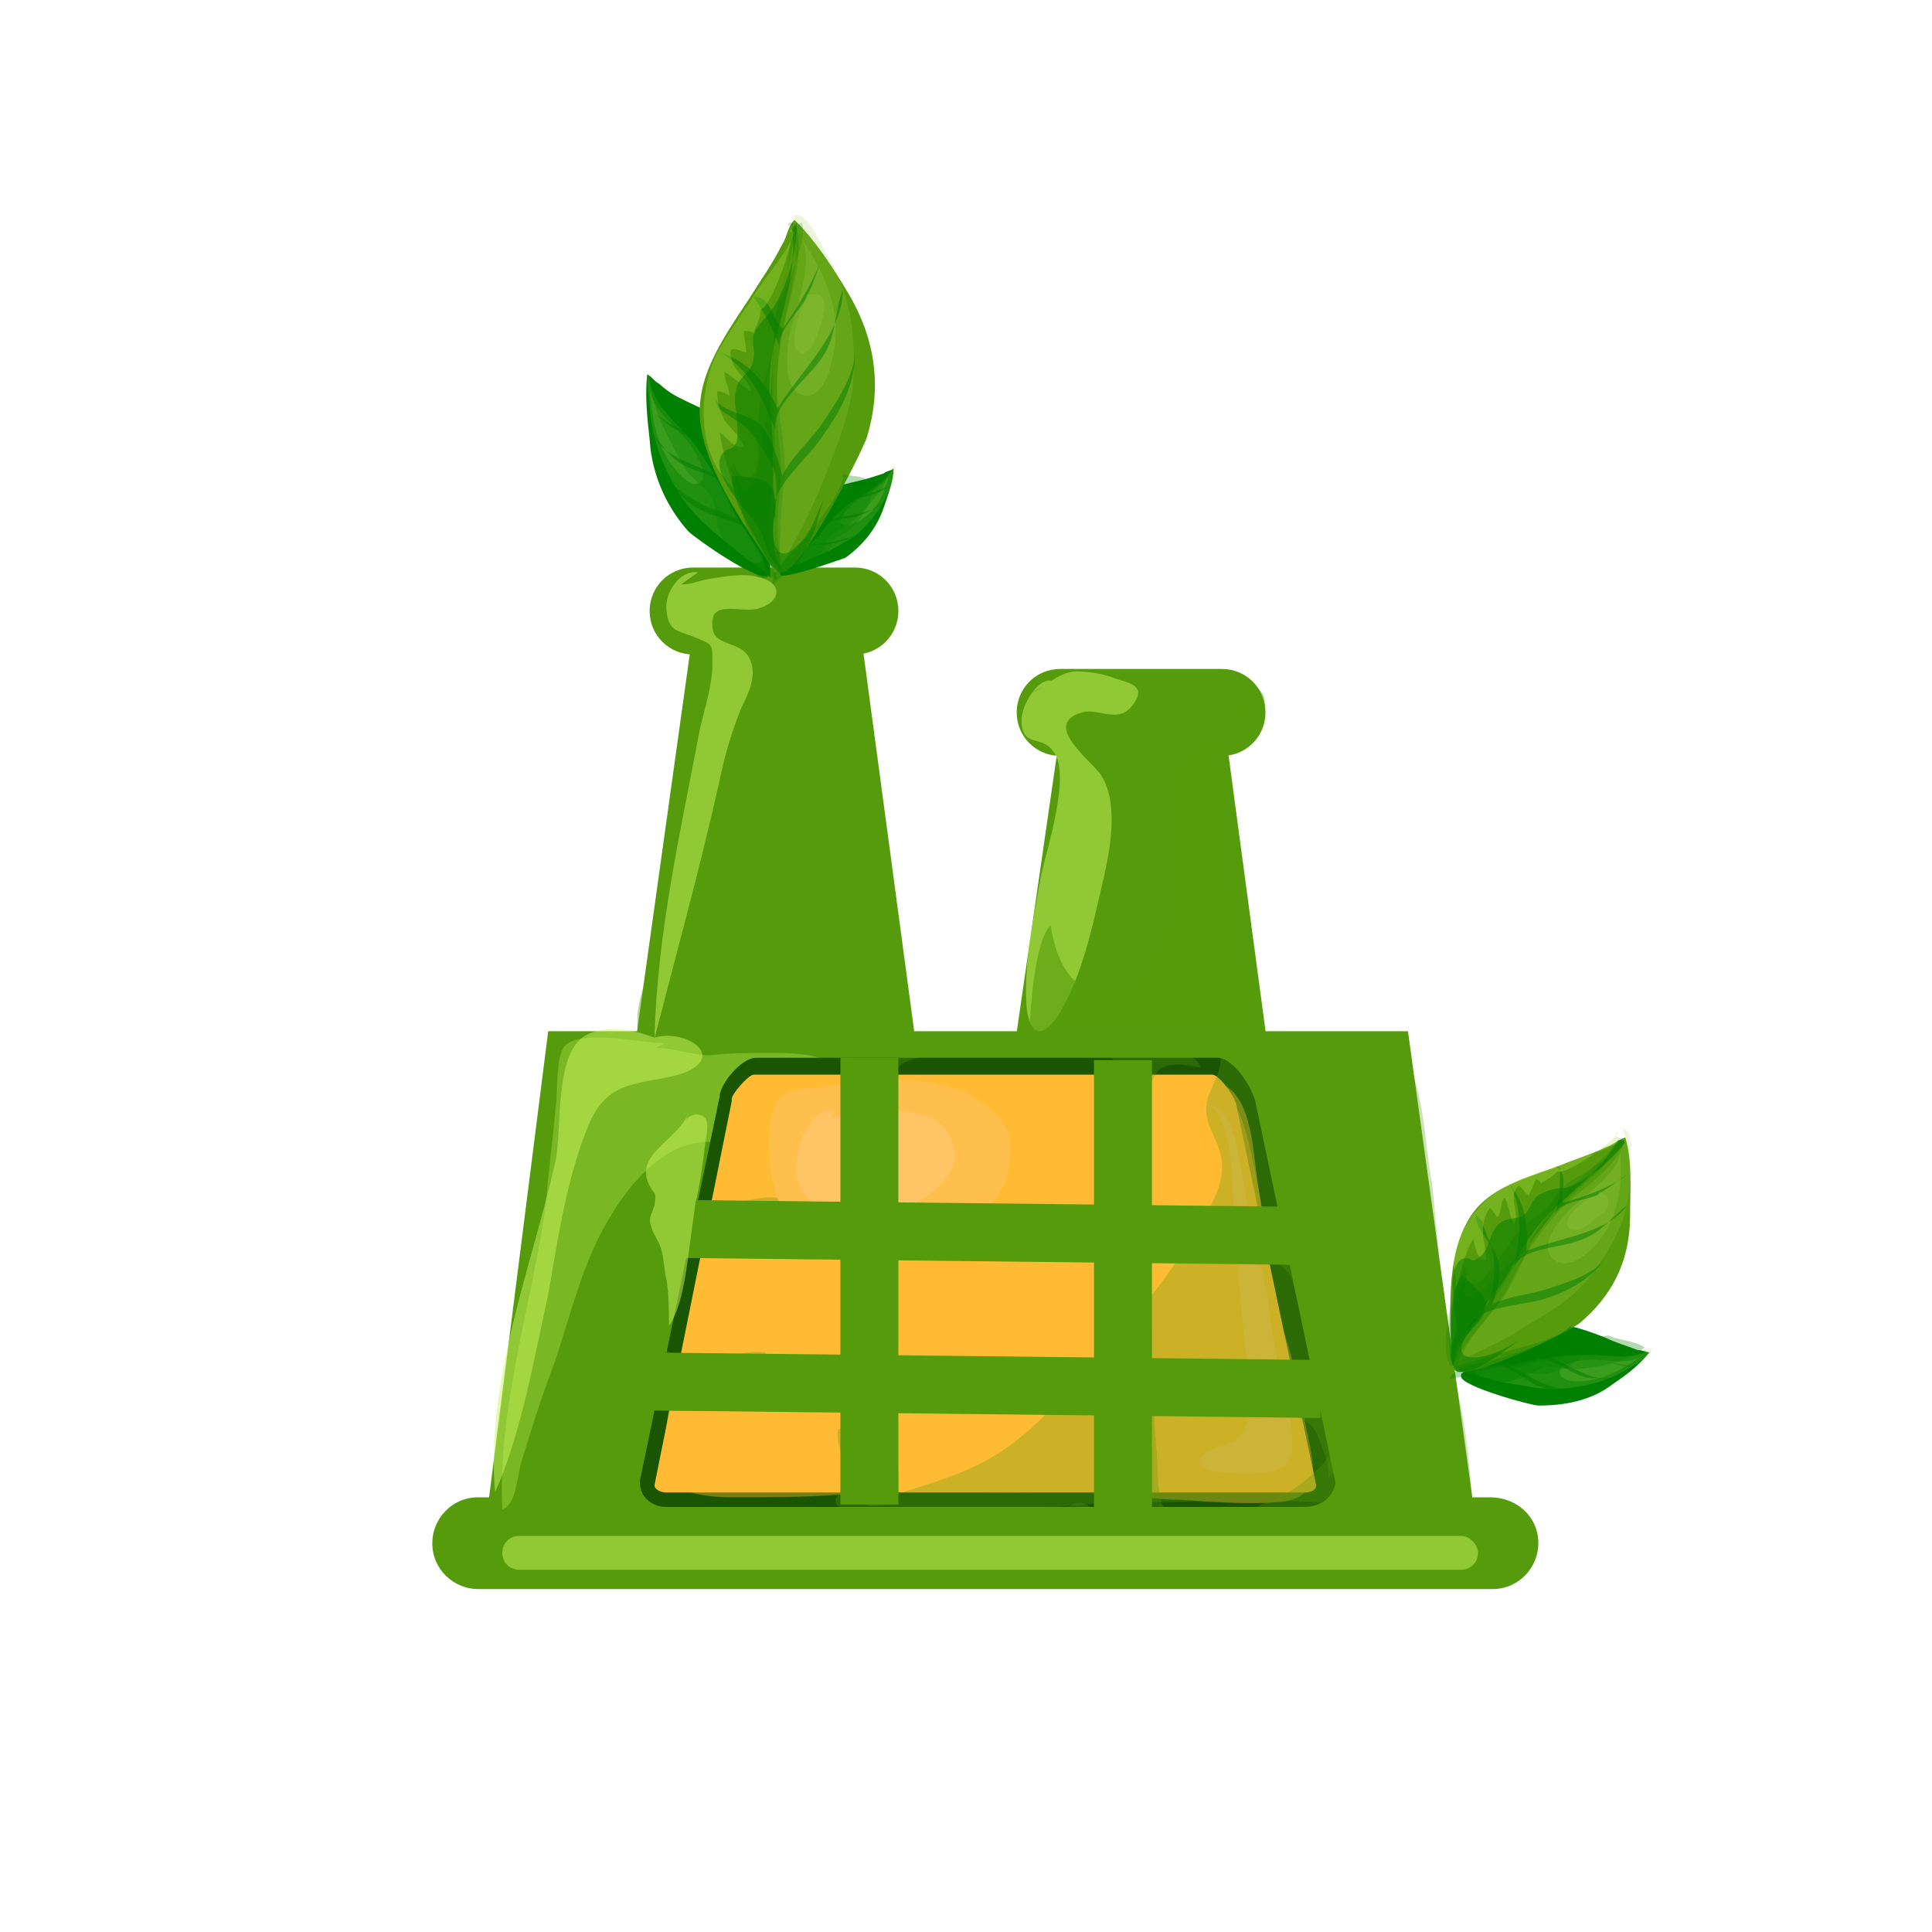 <svg xmlns="http://www.w3.org/2000/svg" xmlns:xlink="http://www.w3.org/1999/xlink" id="l1" x="0px" y="0px" viewBox="0 0 80 80" style="enable-background:new 0 0 80 80;" xml:space="preserve"><style type="text/css">	.st0{fill:#008000;}	.st1{fill:#007D00;}	.st2{opacity:0.2;fill:#007D00;}	.st3{opacity:0.2;fill:#A6D651;}	.st4{opacity:0.5;fill:#007D00;}	.st5{fill:#1F8700;}	.st6{fill:#91C646;}	.st7{opacity:0.2;fill:#91C646;}	.st8{opacity:0.5;fill:#91C646;}	.st9{opacity:0.3;fill:#A6D651;}	.st10{opacity:0.3;fill:#C2EA5D;}	.st11{opacity:0.6;fill:#548C00;}	.st12{opacity:0.6;fill:#72A000;}	.st13{opacity:0.2;fill:#548C00;}	.st14{opacity:0.1;fill:#A6D651;}	.st15{opacity:0.3;fill:#D2F36D;}	.st16{opacity:0.2;fill:#D2F36D;}	.st17{fill:#5AB036;}	.st18{fill:#4D9922;}	.st19{opacity:0.4;fill:#4D9922;}	.st20{fill:#006800;}	.st21{opacity:0.3;fill:#006800;}	.st22{opacity:0.3;fill:#009900;}	.st23{fill:#009900;}	.st24{opacity:0.1;fill:#007D00;}	.st25{opacity:0.7;fill:#00AB00;}	.st26{opacity:0.3;fill:#007D00;}	.st27{fill:#7AA505;}	.st28{opacity:0.4;fill:#8EB20B;}	.st29{fill:#FFBB00;}	.st30{opacity:0.2;fill:#FFBB00;}	.st31{fill:#FFC32E;}	.st32{fill:#FFC950;}	.st33{opacity:0.4;fill:#A3C612;}	.st34{opacity:0.4;fill:#BEDB0F;}	.st35{fill:#1C8E00;}	.st36{opacity:0.3;fill:#1C8E00;}	.st37{opacity:0.6;fill:#2FBA08;}	.st38{opacity:0.8;fill:#2FBA08;}	.st39{opacity:0.3;fill:#008000;}	.st40{opacity:0.3;fill:#B7E84B;}	.st41{fill:#56AB00;}	.st42{fill:#BD9370;}	.st43{opacity:0.4;fill:#BD9370;}	.st44{fill:#D0A17D;}	.st45{fill:#6DB500;}	.st46{opacity:0.5;fill:#6DB500;}	.st47{fill:#83C400;}	.st48{fill:#9ED300;}	.st49{opacity:0.7;fill:#56AB00;}	.st50{opacity:0.6;fill:#56AB00;}	.st51{opacity:0.3;fill:#56AB00;}	.st52{fill:#B8DD00;}	.st53{fill:#005000;}	.st54{fill:#559B0B;}	.st55{opacity:0.4;fill:#559B0B;}	.st56{opacity:0.5;fill:#CFF761;}	.st57{opacity:0.3;fill:#559B0B;}	.st58{opacity:0.3;fill:#CFF761;}	.st59{fill:#FFBB33;}	.st60{fill:#1A5601;}	.st61{opacity:0.4;fill:#FFBB33;}	.st62{fill:#FFBF4D;}	.st63{opacity:0.5;fill:#FFBB33;}	.st64{fill:#FFC466;}	.st65{opacity:0.6;fill:#559B0B;}	.st66{fill:#387F0A;}	.st67{fill:#24A088;}	.st68{opacity:0.3;fill:#24A088;}	.st69{fill:#2AAD94;}	.st70{fill:#37BCA2;}	.st71{opacity:0.8;fill:#24A088;}	.st72{opacity:0.5;fill:#37BCA2;}	.st73{opacity:0.4;fill:#FFFFFF;}	.st74{opacity:0.4;fill:#387F0A;}	.st75{opacity:0.3;fill:#387F0A;}	.st76{opacity:0.6;}	.st77{opacity:0;fill:#FFFFFF;}	.st78{opacity:8.403362e-03;fill:#FEFEFF;}	.st79{opacity:1.680672e-02;fill:#FDFEFE;}	.st80{opacity:2.521008e-02;fill:#FCFDFE;}	.st81{opacity:3.361345e-02;fill:#FBFDFD;}	.st82{opacity:4.201681e-02;fill:#FAFCFD;}	.st83{opacity:5.042017e-02;fill:#F9FBFD;}	.st84{opacity:5.882353e-02;fill:#F8FBFC;}	.st85{opacity:6.722689e-02;fill:#F7FAFC;}	.st86{opacity:7.563026e-02;fill:#F6FAFB;}	.st87{opacity:8.403362e-02;fill:#F5F9FB;}	.st88{opacity:9.243698e-02;fill:#F4F9FB;}	.st89{opacity:0.101;fill:#F3F8FA;}	.st90{opacity:0.109;fill:#F2F7FA;}	.st91{opacity:0.118;fill:#F1F7F9;}	.st92{opacity:0.126;fill:#F0F6F9;}	.st93{opacity:0.135;fill:#EFF6F9;}	.st94{opacity:0.143;fill:#EEF5F8;}	.st95{opacity:0.151;fill:#EDF4F8;}	.st96{opacity:0.16;fill:#ECF4F7;}	.st97{opacity:0.168;fill:#EBF3F7;}	.st98{opacity:0.176;fill:#EAF3F7;}	.st99{opacity:0.185;fill:#E9F2F6;}	.st100{opacity:0.193;fill:#E8F1F6;}	.st101{opacity:0.202;fill:#E7F1F5;}	.st102{opacity:0.21;fill:#E6F0F5;}	.st103{opacity:0.218;fill:#E5F0F5;}	.st104{opacity:0.227;fill:#E4EFF4;}	.st105{opacity:0.235;fill:#E3EFF4;}	.st106{opacity:0.244;fill:#E2EEF3;}	.st107{opacity:0.252;fill:#E1EDF3;}	.st108{opacity:0.261;fill:#E0EDF2;}	.st109{opacity:0.269;fill:#DFECF2;}	.st110{opacity:0.277;fill:#DEECF2;}	.st111{opacity:0.286;fill:#DDEBF1;}	.st112{opacity:0.294;fill:#DCEAF1;}	.st113{opacity:0.302;fill:#DBEAF0;}	.st114{opacity:0.311;fill:#DAE9F0;}	.st115{opacity:0.319;fill:#D9E9F0;}	.st116{opacity:0.328;fill:#D8E8EF;}	.st117{opacity:0.336;fill:#D7E7EF;}	.st118{opacity:0.344;fill:#D6E7EE;}	.st119{opacity:0.353;fill:#D5E6EE;}	.st120{opacity:0.361;fill:#D4E6EE;}	.st121{opacity:0.37;fill:#D3E5ED;}	.st122{opacity:0.378;fill:#D2E5ED;}	.st123{opacity:0.387;fill:#D1E4EC;}	.st124{opacity:0.395;fill:#D0E3EC;}	.st125{opacity:0.403;fill:#CFE3EC;}	.st126{opacity:0.412;fill:#CEE2EB;}	.st127{opacity:0.42;fill:#CDE2EB;}	.st128{opacity:0.429;fill:#CCE1EA;}	.st129{opacity:0.437;fill:#CBE0EA;}	.st130{opacity:0.445;fill:#CAE0EA;}	.st131{opacity:0.454;fill:#C9DFE9;}	.st132{opacity:0.462;fill:#C8DFE9;}	.st133{opacity:0.471;fill:#C7DEE8;}	.st134{opacity:0.479;fill:#C6DDE8;}	.st135{opacity:0.487;fill:#C5DDE8;}	.st136{opacity:0.496;fill:#C4DCE7;}	.st137{opacity:0.504;fill:#C4DCE7;}	.st138{opacity:0.513;fill:#C3DBE6;}	.st139{opacity:0.521;fill:#C2DBE6;}	.st140{opacity:0.529;fill:#C1DAE6;}	.st141{opacity:0.538;fill:#C0D9E5;}	.st142{opacity:0.546;fill:#BFD9E5;}	.st143{opacity:0.555;fill:#BED8E4;}	.st144{opacity:0.563;fill:#BDD8E4;}	.st145{opacity:0.571;fill:#BCD7E4;}	.st146{opacity:0.58;fill:#BBD6E3;}	.st147{opacity:0.588;fill:#BAD6E3;}	.st148{opacity:0.597;fill:#B9D5E2;}	.st149{opacity:0.605;fill:#B8D5E2;}	.st150{opacity:0.613;fill:#B7D4E2;}	.st151{opacity:0.622;fill:#B6D3E1;}	.st152{opacity:0.63;fill:#B5D3E1;}	.st153{opacity:0.639;fill:#B4D2E0;}	.st154{opacity:0.647;fill:#B3D2E0;}	.st155{opacity:0.655;fill:#B2D1E0;}	.st156{opacity:0.664;fill:#B1D1DF;}	.st157{opacity:0.672;fill:#B0D0DF;}	.st158{opacity:0.681;fill:#AFCFDE;}	.st159{opacity:0.689;fill:#AECFDE;}	.st160{opacity:0.698;fill:#ADCEDE;}	.st161{opacity:0.706;fill:#ACCEDD;}	.st162{opacity:0.714;fill:#ABCDDD;}	.st163{opacity:0.723;fill:#AACCDC;}	.st164{opacity:0.731;fill:#A9CCDC;}	.st165{opacity:0.74;fill:#A8CBDC;}	.st166{opacity:0.748;fill:#A7CBDB;}	.st167{opacity:0.756;fill:#A6CADB;}	.st168{opacity:0.765;fill:#A5C9DA;}	.st169{opacity:0.773;fill:#A4C9DA;}	.st170{opacity:0.781;fill:#A3C8D9;}	.st171{opacity:0.79;fill:#A2C8D9;}	.st172{opacity:0.798;fill:#A1C7D9;}	.st173{opacity:0.807;fill:#A0C7D8;}	.st174{opacity:0.815;fill:#9FC6D8;}	.st175{opacity:0.824;fill:#9EC5D7;}	.st176{opacity:0.832;fill:#9DC5D7;}	.st177{opacity:0.84;fill:#9CC4D7;}	.st178{opacity:0.849;fill:#9BC4D6;}	.st179{opacity:0.857;fill:#9AC3D6;}	.st180{opacity:0.866;fill:#99C2D5;}	.st181{opacity:0.874;fill:#98C2D5;}	.st182{opacity:0.882;fill:#97C1D5;}	.st183{opacity:0.891;fill:#96C1D4;}	.st184{opacity:0.899;fill:#95C0D4;}	.st185{opacity:0.908;fill:#94BFD3;}	.st186{opacity:0.916;fill:#93BFD3;}	.st187{opacity:0.924;fill:#92BED3;}	.st188{opacity:0.933;fill:#91BED2;}	.st189{opacity:0.941;fill:#90BDD2;}	.st190{opacity:0.95;fill:#8FBDD1;}	.st191{opacity:0.958;fill:#8EBCD1;}	.st192{opacity:0.966;fill:#8DBBD1;}	.st193{opacity:0.975;fill:#8CBBD0;}	.st194{opacity:0.983;fill:#8BBAD0;}	.st195{opacity:0.992;fill:#8ABACF;}	.st196{fill:#89B9CF;}	.st197{opacity:0.3;fill:#FFC32E;}	.st198{opacity:0.4;fill:#FFC32E;}	.st199{fill:#FFC84D;}	.st200{fill:#FFCF6E;}	.st201{fill:#407706;}	.st202{fill:#A6D651;}	.st203{opacity:0.5;fill:#A6D651;}	.st204{opacity:0.4;fill:#A6D651;}	.st205{opacity:0.8;fill:#BEEF54;}	.st206{opacity:0.8;fill:#CFF761;}	.st207{fill:#659106;}	.st208{opacity:0.4;fill:#659106;}	.st209{opacity:0.6;fill:#B7E259;}	.st210{fill:#B7E259;}	.st211{opacity:0.6;fill:#FFC84D;}	.st212{opacity:0.8;fill:#659106;}	.st213{opacity:0.8;fill:#A6D651;}	.st214{fill:#D19205;}	.st215{fill:#557205;}	.st216{fill:#073200;}	.st217{fill:#035300;}	.st218{fill:#007600;}	.st219{opacity:0.1;fill:#035300;}	.st220{opacity:0.5;fill:#399900;}	.st221{opacity:0.5;fill:#56AB00;}	.st222{opacity:0.2;fill:#035300;}	.st223{opacity:0.4;fill:#035300;}	.st224{fill:#007100;}	.st225{opacity:0.3;fill:#007100;}	.st226{opacity:0.2;fill:#007100;}	.st227{opacity:0.4;fill:#009B00;}	.st228{opacity:0.3;fill:#009B00;}	.st229{opacity:0.3;fill:#548C00;}	.st230{fill:#0D3F03;}	.st231{fill:#2F7204;}	.st232{opacity:0.45;fill:#4FAA13;}	.st233{fill:#51A507;}	.st234{opacity:0.3;fill:#F4F5F5;}	.st235{opacity:0.28;fill:#F2F2F4;}	.st236{fill:#034706;}	.st237{fill:#4EBA0F;}	.st238{opacity:0.3;fill:#F2F2F4;}	.st239{fill:#1F6804;}	.st240{opacity:0.5;fill:#4EBA0F;}	.st241{fill:#629608;}	.st242{opacity:0.4;fill:#6DB500;}	.st243{opacity:0.7;fill:#7FC406;}	.st244{opacity:0.7;fill:#8EC90D;}	.st245{opacity:0.8;fill:#6DB500;}	.st246{fill:#E1FFAE;}	.st247{opacity:0.3;fill:#629608;}	.st248{opacity:0.3;fill:#8EC90D;}</style><g>	<g>		<g>			<polygon class="st54" points="61.2,63.7 20.1,63.2 22.7,42.7 58.3,42.7    "></polygon>			<polygon class="st54" points="38.7,49 25.5,49 28.7,26.1 35.6,25.9    "></polygon>			<path class="st54" d="M37.2,25.3c0,1-0.8,1.8-1.8,1.8h-6.7c-1,0-1.8-0.8-1.8-1.8l0,0c0-1,0.8-1.8,1.8-1.8h6.7    C36.4,23.5,37.2,24.3,37.2,25.3L37.2,25.3z"></path>			<polygon class="st54" points="53.8,53.1 40.6,53.1 43.9,30.3 50.7,30    "></polygon>			<path class="st54" d="M52.4,29.5c0,1-0.8,1.8-1.8,1.8h-6.7c-1,0-1.8-0.8-1.8-1.8l0,0c0-1,0.8-1.8,1.8-1.8h6.7    C51.6,27.7,52.4,28.5,52.4,29.5L52.4,29.5z"></path>			<path class="st54" d="M63.7,63.9c0,1-0.8,1.9-1.9,1.9H19.8c-1,0-1.9-0.8-1.9-1.9l0,0c0-1,0.8-1.9,1.9-1.9h41.9    C62.8,62,63.7,62.8,63.7,63.9L63.7,63.9z"></path>			<path class="st55" d="M34.5,23.9c0.1-0.1,0-0.2,0.2-0.2c0.3,1.4-2.3,1.9-3.2,2c-0.8,0.1-1.6,0.1-2.4-0.2    c-0.5-0.2-0.9-0.5-1.4-0.6c-0.1,1.8,1.5,2,3,2.4c1.5,0.4,1.6,2.2,1.7,3.7c0.2,4.1-0.7,10.2-4.8,12.1c0.7,0.9,4.1,0.3,5.2,0.4    c1.6,0.1,3.3,0.3,4.8,0.1c0.2-2.1-0.7-4.3-1-6.4c-0.3-2.3-0.5-4.7-1-6.9c-0.2-0.8-0.2-1.5-0.3-2.3c0-0.3-0.2-0.7-0.1-1    c0.2-0.5,0.3-0.3,0.7-0.7c1.4-1.4-0.1-2.2-1.3-2.8V23.9z"></path>			<path class="st55" d="M50.2,28.6c0.1,1.7-4.1,1.6-5.2,1.7c-0.5,0-1.9-0.1-1.5,0.5c0.4,0.7,2,0.4,2.6,1.2c1.1,1.3,0.5,4.6,0.1,6.1    c-0.4,1.5-1.2,3.5-2.3,4.5c1.2,0.5,2.9,0,4.2-0.1c1.3-0.1,2.6,0.3,3.8,0.2c0-1.5-0.7-3.5-0.9-5.1c-0.2-1.5-0.5-3-0.7-4.5    c-0.1-0.4-0.3-1.3-0.1-1.7c0.3-0.6,0.8-0.4,1.2-1c1.1-1.3-0.4-2-1.5-2.2L50.2,28.6z"></path>			<path class="st55" d="M35.5,24.5c0.6,1.2-1,1.7-1.1,2.8c-0.2,1.8,0.2,3.7-0.3,5.6c-0.5,1.8-1.8,3.6-3.9,2.8c-1.1-0.5-1.9-1.8-2-3    c-0.5,2.3-0.5,4.7-1.2,7c-0.2,0.8-0.7,1.9-0.6,2.8c0.1,1.2,1.4,1,2.4,1c2.5,0,5.4,0.2,7.9-0.2c1.2-0.2,0.9-0.3,0.6-1.4    c-0.4-1.6-0.5-3.2-0.7-4.8c-0.3-2-0.6-4-0.9-6c-0.1-1-0.5-2.2-0.4-3.2c0.1-1.4,1-0.8,1.5-1.8c0.6-1.3-0.9-2-1.9-2L35.5,24.5z"></path>			<path class="st55" d="M50.4,28.5c1.1,0.6-0.9,1.6-1.4,1.7c-1,0.3-2,0.6-3,0.3c-1-0.2-1.4-0.5-1.7-1.2c-0.2-0.5-0.5-1.4-1.3-1.1    c-0.6,0.2-0.7,1.3-0.5,1.8c0.3,0.7,1.2,0.9,1.8,1.1c0.8,0.3,1.7,0.3,2.5,0.6c1,0.4,1.4,1.3,1.9,2.3c0.8,1.7,1,3.4,0.6,5.3    c-0.3,1.2-0.9,2.9-2.2,3.3c0.7,0,1.5,0,2.2,0c0.9,0,1.6-0.3,2.4-0.4c0.1-1.9-0.4-4-0.5-5.9c-0.1-1.4-0.5-2.7-0.6-4.1    c-0.2-1.6,0.9-1.2,1.5-2.3c1-1.7-1-1.8-2-2L50.4,28.5z"></path>			<path class="st56" d="M28.9,23.7c-0.8-0.1-1.4,0.9-1.3,1.6c0.1,0.9,0.5,0.8,1.2,1.1c0.7,0.3,0.7,0.2,0.7,1.1    c0,0.8-0.3,1.8-0.5,2.6c-0.8,4.2-1.8,8.6-1.9,12.9c0.9-3.5,1.9-7.1,2.7-10.7c0.2-1,0.5-2,0.9-3c0.3-0.6,0.7-1.4,0.3-2.1    c-0.4-0.7-1.5-0.4-1.5-1.3c-0.1-1.1,1.2-0.5,1.9-0.7c1-0.3,1-1.1,0-1.3c-0.6-0.2-1.6,0-2.2,0.1c-0.4,0.1-0.6,0.2-1,0.2L28.9,23.7    z"></path>			<path class="st56" d="M43.6,28.2c-0.6-0.2-1.3,1-1.3,1.6c0,1.2,0.8,0.6,1.3,1.3c0.8,0.9-0.3,4.2-0.5,5.2    c-0.3,1.7-0.7,3.5-0.6,5.3c0.1,1.3,0.7,1.5,1.4,0.3c0.9-1.5,1.3-3.4,1.7-5.1c0.3-1.3,0.8-3.4,0-4.7c-0.4-0.6-2.5-2.1-0.8-2.6    c0.7-0.2,1.5,0.5,2.1-0.3c0.6-0.8-0.1-0.9-0.7-1.1c-0.5-0.2-1.1-0.3-1.7-0.3c-0.8,0.1-1.1,0.6-1.8,0.9L43.6,28.2z"></path>			<path class="st57" d="M45.8,42.9c1.4,1.1,0.7,4.5,0.3,5.9c-0.9,2.8-2.5,5-4.4,7.2c-1.7,1.9-4.3,3.7-6.5,4.8    c-1.2,0.6-2.6,1.1-3.9,1.6c-0.9,0.4-2.1,1.1-3.1,1c2.3,0.4,4.9,0.1,7.2,0.1c3,0,5.9-0.4,8.9-0.5C48,63,51.7,63,55.5,63.2    c2,0.1,5.1,0.5,4.8-2.4c-0.2-1.6-1.1-3.2-1.6-4.8c-0.4-1.4-0.7-2.9-0.8-4.3c-0.2-2.1-0.4-4.2-0.7-6.3c-0.2-1.6-1.6-2-3.1-2.2    c-1.6-0.2-3.3-0.1-4.9-0.1c-0.8,0-3.1,0.2-3.7-0.4L45.8,42.9z"></path>			<path class="st57" d="M51.1,43.6c2.7,4,1.2,9.7-2.4,12.5c-1.6,1.2-3.1,2-5.1,2.4c-1.9,0.4-3.9,0.9-5.8,1c-4,0.2-8.2-1.7-10.4-5    c-1.1-1.7-0.9-4.1-1.7-5.9c-0.7-1.8-1.5-3-2.7-0.9c-1.1,1.9-0.6,4.5-0.6,6.6c0,1.8-0.2,3.4-0.5,5.1c-0.2,0.9-0.5,1.8,0.2,2.5    c0.9,0.9,2.9,1.3,4.1,1.5c4.4,0.8,9,0.1,13.5,0.1c3.7,0,7.3-1.1,11-1.1c2.6,0,5.2,0.5,7.8,0.5c1.5,0,2.5,0.3,2.4-1.5    c-0.1-1.4-0.3-2.7-0.6-4.1c-0.6-2.7-0.7-5.5-1-8.3C59,47.5,59,45.4,58.3,44c-0.7-1.5-2.7-0.9-3.9-0.7c-1.3,0.2-2.6,0.4-3.8,0.6    L51.1,43.6z"></path>			<path class="st58" d="M27.5,43.2c-0.9,0-3.4-0.6-4.1,0.1c-0.4,0.4-0.3,2-0.4,2.6c-0.1,1.3-0.3,2.6-0.4,4c-0.6,4.2-2,8.4-1.8,12.6    c0.6-0.2,0.6-1.4,0.8-2c0.4-1.3,0.8-2.6,1.3-3.9c0.7-2,1.2-4.3,2.3-6.1c0.8-1.4,2.2-3.1,3.9-3.2c1.7-0.2,3.5,0.5,5-0.4    c1-0.6,1.7-1.6,0.7-2.6c-0.7-0.7-2-0.7-2.9-0.7c-0.9,0-1.7,0-2.5,0.1c-0.7,0-1.5-0.3-2.1-0.3c-0.3,0-0.3,0-0.5,0.2L27.5,43.2z"></path>			<path class="st56" d="M28.3,43.6c-1-0.7-2.7-1.3-3.9-0.8c-1.5,0.6-1.1,3.9-1.4,5.3c-1,4.4-2.9,9.1-2.5,13.7    c1.1-2.5,1.6-5.5,2.2-8.2c0.4-2.3,0.8-5.1,1.8-7.3c0.8-1.6,2.1-1.4,3.6-1.8c2.2-0.7,0.2-2-1.1-1.5L28.3,43.6z"></path>			<g>				<g>					<path class="st59" d="M54.9,61.5c0,0.4-0.4,0.7-0.8,0.7H27.6c-0.5,0-0.8-0.3-0.8-0.7l3.3-15.9c0-0.4,0.7-1.3,1.2-1.3h19.1      c0.5,0,1.3,1.2,1.3,1.6L54.9,61.5z"></path>					<path class="st60" d="M54,62.4H27.6c-0.6,0-1.1-0.4-1.1-1l0-0.1l3.3-15.9c0-0.5,0.9-1.6,1.5-1.6h19.1c0.7,0,1.5,1.3,1.6,1.9      l3.3,15.7C55.2,62,54.7,62.4,54,62.4z M27.1,61.5c0,0.2,0.3,0.3,0.5,0.3H54c0.3,0,0.5-0.1,0.5-0.3l-3.3-15.7      c0-0.3-0.7-1.3-1-1.3h-19c-0.2,0-0.9,0.8-0.9,1l0,0.1L27.1,61.5z"></path>				</g>				<path class="st61" d="M46.1,44.9c0.1,1.6-1,3.6-1.8,5c-1.4,2.4-3.3,4.7-5.7,6.1c-1.6,0.9-3.3,1.3-5.1,1.2     c-0.9-0.1-2.1-0.2-2.6-1c-0.3-0.5-0.5-1.5-1.3-1c-0.7,0.4-0.8,1.5-1.1,2.2c-0.4,0.9-0.8,1.7-0.9,2.7c-0.1,1,0.2,1,1.2,1     c3.4,0,6.7-0.1,10-0.2c3-0.1,6,0,9.1,0.1c1,0,2.1,0.2,3.1,0.2c0.7,0,1.8,0.1,2.2-0.5c0.7-0.9,0.2-2.1-0.1-3.1     c-0.2-0.7-0.3-1.3-0.4-2.1c-0.1-0.8-0.5-1.4-0.7-2.2c-0.1-0.8-0.1-1.6-0.3-2.4c-0.2-0.8-0.5-1.6-0.7-2.4c-0.2-0.9-0.1-2.2-0.7-3     c-0.8-1-3.2-0.7-4.3-0.7L46.1,44.9z"></path>				<path class="st61" d="M43.3,45.6c0,0.6,0.2,1.2,0.1,1.9c-0.2,1-0.8,2-1.3,2.9c-1.2,1.9-3,3-5.2,3.3c-1.7,0.3-4.6-0.3-5.3-2     c-0.4-0.9-0.2-2.6-1-3.3c-0.9,0.5-1,2.2-1.2,3.1c-0.4,1.7-0.9,3.3-1.3,5c-0.3,1.1-0.5,2.3-0.6,3.4c-0.1,0.5-0.2,1,0.2,1.4     c0.5,0.6,1.9,0.7,2.6,0.7c1.5,0,2.9,0,4.3-0.1c2.5-0.2,4.9-0.1,7.5-0.1c1.2,0,2.5-0.1,3.6,0c1,0.1,2.1,0.3,3.2,0.3     c1.3,0.1,2.8,0.2,4.1,0.1c1.8-0.2,1.4-1.6,1.1-3c-0.3-1.4-0.5-2.9-1-4.2c-0.5-1.3-0.5-2.8-0.7-4.2c-0.3-1.5-0.5-3.1-1-4.5     c-0.5-1.2-1.1-1.6-2.4-1.7c-1.1-0.1-5.1-0.4-5.4,1.1L43.3,45.6z"></path>				<path class="st62" d="M32.5,45.4c-1.1,0.6-0.6,3.7-0.2,4.6c0.9,2.3,3.2,2.4,5.3,1.9c1.5-0.3,3.4-1.4,4-2.9     c0.3-0.8,0.4-2.2-0.3-2.8c-1.3-1.4-3.2-1.5-5-1.5c-0.8,0-1.4,0.2-2.2,0.3c-0.6,0.1-1.2,0-1.7,0.4c-0.1,0.1-0.2,0.1-0.3,0.3     c0.1,0,0.1,0,0.1,0L32.5,45.4z"></path>				<path class="st63" d="M49.5,45.8c0.8,3.7,0.3,7.5-1.4,11c-0.5,1-1,2.2-1.9,3c-0.3,0.3-1.6,0.8-1.5,1.2c1.2,0.2,2.6,0.1,3.8,0.2     c1.1,0.1,2.2,0.2,3.4,0.1c0.8-0.1,1.6-0.1,1.8-1c0.1-0.5-0.1-1.1-0.2-1.5c-0.2-0.8-0.3-1.5-0.4-2.3c-0.4-2.4-0.6-4.9-1-7.4     c-0.2-1.1-0.2-3.4-1.3-4.1c-0.7-0.4-1.3,0.5-1.2,1L49.5,45.8z"></path>				<path class="st62" d="M49.9,45.8c0-0.1,0-0.1,0.1-0.1c1.2,0.8,1,3.7,1.1,4.9c0.1,1.8,0.3,3.6,0.5,5.5c0.1,0.9,0.3,2.2-0.1,3.1     c-0.3,0.8-1.5,0.6-1.8,1.2c-0.3,0.6,1.4,0.6,1.9,0.6c0.8,0,1.8,0,1.9-0.9c0.1-1-0.3-2.1-0.5-3.1c-0.2-1.1-0.4-2.2-0.5-3.2     c-0.2-1.1-0.5-2.1-0.7-3.2c-0.2-0.9-0.3-1.8-0.5-2.6c-0.1-0.6-0.2-1.2-0.5-1.7c-0.2-0.3-0.9-0.9-1-0.2H49.9z"></path>				<path class="st64" d="M34.5,46c-0.9-0.2-1.5,1.4-1.5,2.1c-0.2,1.7,1.3,2.3,2.7,2.3c1.7,0,5-1.6,3.4-3.7     c-0.5-0.7-1.9-0.7-2.7-0.7c-0.7,0-1.4,0.2-2,0.3L34.5,46z"></path>			</g>			<rect x="34.8" y="43.8" class="st54" width="2.4" height="18.5"></rect>			<rect x="45.3" y="43.9" class="st54" width="2.4" height="18.5"></rect>			<path class="st57" d="M34.8,43.7c0.6-0.1,1,0.3,1.1,0.9c0,0.4-0.1,0.7-0.2,1c0,0.4,0.1,0.6,0.2,0.9c0.2,0.8,0,1.6,0.1,2.4    c0,0.9,0.1,1.8,0.2,2.6c0.2,1.9-0.1,3.9-0.2,5.9c0,0.4,0.1,1-0.2,1.4c-0.3,0.3-0.7,0.2-1.1,0.4c-0.1,0.5,0.2,1,0.2,1.5    c0,0.2,0.1,0.6,0,0.8c0,0.2-0.3,0.5-0.3,0.6c0,0.5,0.7,0.4,1.2,0.3c0.5,0,1-0.1,1.4-0.3c0.1-1.4-0.2-2.9-0.2-4.3c0-1.7,0-3.3,0-5    c0-1.5,0-3-0.1-4.5c-0.1-1.1-0.2-2.2,0-3.3c0.1-0.6,0.2-0.9,0.8-1.1c0.5-0.2,1.4-0.4,1.9-0.4c-1.5-1-3.6,0.2-5.3,0.1    c0-0.1,0-0.2,0-0.2L34.8,43.7z"></path>			<path class="st57" d="M45,43.5c0.6-0.3,1.2,0.3,1.3,0.9c0,0.2-0.1,0.5-0.1,0.7c0.1,0.2,0.4,0.3,0.5,0.6c0.2,0.7,0,1.7,0.1,2.4    c0,1,0,2,0,3.1c-0.1,1.8,0,3.7-0.1,5.5c-0.1,0.9,0,2.7-1.2,2c-0.3,0.5,0,1.3,0,1.8c0,0.7-0.2,1.3-0.1,2c-0.4-0.1-0.5-0.4-1-0.2    c-0.9,0.5,0.4,0.6,0.8,0.6c1.4,0.1,2.8,0,4.1,0c-1.6,0.3-1.3-1.8-1.4-2.7c-0.1-1.3-0.2-2.6-0.2-4c0-2.7-0.2-5.4-0.2-8.2    c0-0.9-0.1-1.9,0.1-2.8c0.2-1.3,1-1.2,2.1-1c-0.2-0.8-1.9-0.8-2.6-0.8c-0.7-0.1-1.7,0-2.2,0.4c0-0.1-0.1-0.3,0-0.5L45,43.5z"></path>							<rect x="39.5" y="38.2" transform="matrix(1.114285e-02 -1 1 1.114285e-02 -10.785 91.159)" class="st54" width="2.4" height="25.6"></rect>			<path class="st57" d="M53.6,50.1c0.1,0.6-0.4,1-1.2,1.1c-0.5,0-0.9-0.1-1.4-0.2c-0.5,0-0.8,0.1-1.3,0.2c-1.1,0.2-2.2,0-3.3,0    c-1.2,0-2.5,0.1-3.7,0.1c-2.7,0.2-5.4-0.1-8.1-0.3c-0.6,0-1.4,0.1-1.9-0.3c-0.4-0.3-0.3-0.7-0.5-1.1c-0.7-0.1-1.4,0.2-2.1,0.2    c-0.3,0-0.8,0-1.1,0c-0.3,0-0.6-0.3-0.8-0.4c-0.7,0-0.5,0.7-0.5,1.2c0,0.5,0.1,1,0.4,1.4c1.9,0.1,4-0.1,6-0.1    c2.3,0,4.6,0.1,6.9,0.1c2.1,0,4.1,0.1,6.2,0c1.5,0,3.1-0.1,4.6,0c0.8,0.1,1.3,0.3,1.6,0.8c0.2,0.5,0.6,1.4,0.5,1.9    c1.4-1.5-0.2-3.6-0.1-5.3c0.1,0,0.2,0,0.3,0L53.6,50.1z"></path>			<path class="st56" d="M28.5,46.1c-0.4,1.1-2.3,1.7-1.6,3c0.2,0.4,0.3,0.2,0.2,0.8c-0.1,0.4-0.3,0.5-0.1,1    c0.1,0.3,0.3,0.5,0.4,0.9c0.1,0.4,0.1,0.8,0.2,1.2c0.1,0.6,0.1,1.3,0.1,1.9c0.5-0.7,0.7-2.1,0.8-2.9c0.1-0.7,0.2-1.5,0.3-2.2    c0.2-0.8,0.3-1.6,0.4-2.4c0-0.3,0.2-0.8,0-1.1c-0.3-0.3-0.7-0.1-0.8,0.1L28.5,46.1z"></path>							<rect x="39.7" y="43.6" transform="matrix(1.116568e-02 -1 1 1.116568e-02 -16.966 97.62)" class="st54" width="2.4" height="27.6"></rect>			<path class="st57" d="M54.8,56.5c0.1,0.6-0.5,1-1.3,1.1c-0.6,0-1-0.2-1.5-0.2c-0.6,0-0.9,0.1-1.4,0.2c-1.1,0.2-2.4,0-3.6,0    c-1.3,0-2.7,0.1-4,0.1c-2.9,0.1-5.8-0.2-8.7-0.3c-0.7,0-1.5,0.1-2.1-0.3c-0.5-0.3-0.3-0.7-0.5-1.1c-0.8-0.1-1.5,0.2-2.2,0.2    c-0.3,0-0.9,0-1.2,0c-0.3,0-0.7-0.3-0.9-0.4c-0.8-0.1-0.6,0.7-0.5,1.2c0,0.5,0.1,1,0.5,1.4c2.1,0.1,4.3-0.1,6.4-0.1    c2.5,0,4.9,0.1,7.4,0.1c2.2,0,4.5,0.1,6.7,0c1.6,0,3.3-0.1,4.9,0.1c0.9,0.1,1.4,0.3,1.7,0.8c0.2,0.5,0.6,1.4,0.5,1.9    c1.5-1.5-0.2-3.6-0.1-5.3c0.1,0,0.2,0,0.3,0L54.8,56.5z"></path>		</g>		<path class="st55" d="M36.1,24.6c1.3,2.6-4.4,1.6-4.2,2.6c0.5,0.1,1.7,0.1,2,0.6c0.2,0.3-0.1,0.7-0.1,1c0,0.6,0.1,0.5,0.4,1   c0.7,1.7,0.7,4.2,0.2,5.9c-0.4,1.5,0.2,2.7-0.2,4.1c-0.4,1.5-1.3,2.2-2,3.5c0.7,0.2,4.5,0.5,4.9-0.2c0.4-0.5-0.3-2.3-0.3-2.8   c-0.2-1.2-0.4-2.3-0.5-3.5c-0.3-2.3-0.3-4.7-0.6-7c-0.1-0.6-0.4-1.7-0.3-2.3c0.2-0.9,1-0.6,1.3-1.3c0.4-0.9-0.6-1.6-1.1-2   L36.1,24.6z"></path>		<path class="st65" d="M51.2,29.3c-0.2,1.1-1.6,1.4-2.3,2c-0.8,0.6-0.6,0.6-0.4,1.5c0.2,1.6,0.4,3.6-0.1,5.2   c-0.4,1.3-1.1,2.8-2.6,3c-1.5,0.2-2.1-1.4-2.3-2.7c-0.7,0.8-0.8,3.4-0.9,4.5c1.7-0.1,3.4,0.1,5.1,0c0.8,0,1.5-0.1,2.3-0.1   c0.7,0,1.4,0.3,2.1,0.2c-0.6-2.8-1-5.9-1.3-8.8c-0.1-0.8-0.4-2.6-0.1-3.3c0.2-0.5,0.9-0.6,1-1.2c0.1-0.5-0.3-1.2-0.8-1L51.2,29.3z   "></path>		<path class="st57" d="M50.4,43.1c0.4,1-0.1,1.5-0.4,2.4c-0.3,1.1,0.7,1.8,0.6,3c-0.1,1.2-1.2,2.6-1.8,3.6   c-0.8,1.2-1.7,2.3-2.6,3.3c-1.7,1.8-3.2,3.9-5.4,5.1c-1.5,0.8-3.3,1.2-5,1.8c3.6,0.9,7.7-0.1,11.4-0.1c2.8,0,5.6-0.2,8.4,0.1   c1.7,0.2,4.7,0.7,4.8-1.6c0.1-3.1-1.1-6.3-1.5-9.4c-0.2-1.7-0.5-3.5-0.7-5.3c-0.1-1,0-2.1-1.1-2.6c-0.9-0.4-2.2-0.3-3.1-0.3   c-1.2,0-2.5,0-3.5,0.3V43.1z"></path>		<path class="st57" d="M54.6,43.8c1,1.1,0.3,2.6,0.2,3.8c-0.1,1.2,1,1.2,0.9,2.3c0,0.9-1,1.7-0.8,2.6c0.1,0.6,0.6,1.2,0.8,2   c0.3,1.7,0.4,4.2-0.6,5.7c-0.4,0.6-1,1.1-1.6,1.5c-0.5,0.3-1.3,0.5-1.7,0.9c1.5,0.1,3.1,0.1,4.6,0.1c1.1,0,2.7,0.1,3.5-0.7   c0.6-0.6,0.4-1.8,0.2-2.6c-0.5-2-1-3.9-1.2-6c-0.2-2.7-0.3-5.5-0.7-8.1c-0.1-0.7-0.2-1.5-1-1.9c-0.5-0.2-2-0.2-2.4,0.1L54.6,43.8z   "></path>		<path class="st56" d="M61.2,64.3c0,0.4-0.3,0.7-0.7,0.7h-39c-0.4,0-0.7-0.3-0.7-0.7l0,0c0-0.4,0.3-0.7,0.7-0.7h39   C60.9,63.6,61.2,64,61.2,64.3L61.2,64.3z"></path>	</g>	<g>		<g>			<g>				<path class="st0" d="M60.5,56.9c0.9-0.7,2-1.7,3.2-2c0.9-0.2,1.8,0.1,2.8,0.5c0.4,0.2,0.8,0.3,1.3,0.5c0.2,0,0.4,0.1,0.5,0.1     c-0.4,0.5-0.9,0.9-1.5,1.3c-0.9,0.7-2,0.9-3.1,0.9c-0.3,0-3.2-0.8-3.2-1.2L60.5,56.9z"></path>				<path class="st3" d="M68.1,56c-0.7,0.3-1.6,0.1-2.4,0.1c-0.9,0-1.8,0.1-2.6,0.3c-0.5,0.1-1.1,0.1-1.7,0.2     c-0.3,0-0.6,0.1-0.8,0.2c0.7,0.2,1.3,0.4,2,0.5c0.7,0.1,1.4,0.3,2.1,0.2c1.2-0.1,2.1-0.4,3-1c0.2-0.1,0.7-0.4,0.7-0.7L68.1,56z"></path>				<path class="st2" d="M68.1,56c-0.3,0-0.6,0.1-0.9,0.1c-0.3,0-0.6,0-0.9,0c-0.7,0-1.3,0-1.9,0.1c-0.6,0.1-1,0.3-1.6,0.4     c-0.6,0-1.1,0.1-1.7,0.2c-0.2,0-0.4,0.1-0.6,0.1c0.1-0.3,0.7-0.7,1-0.9c0.4-0.2,0.9-0.3,1.3-0.5c-0.1,0.1-0.4,0.2-0.3,0.3     c0,0.2,0.6,0.1,0.7,0.1c0.4,0,0.7-0.1,1.1-0.1c0.3,0,0.7,0.1,1,0.1c0.3,0,0.6-0.1,0.9-0.1c0.3,0,0.5,0.1,0.8,0.1     C67.5,56,67.9,56.1,68.1,56c0,0,0-0.1-0.1-0.1L68.1,56z"></path>				<path class="st3" d="M67.9,56.2c-0.5,0.3-1.4,0.1-2,0.1c-0.3,0-1.2,0.1-1.3,0.4c-0.1,0.4,0.4,0.5,0.7,0.5     C66.3,57.2,67.2,56.7,67.9,56.2L67.9,56.2z"></path>				<path class="st2" d="M68.1,56c-0.3,0-0.6,0-0.9,0c-0.3,0-0.7,0-1,0c-0.6,0-1.1,0.1-1.7,0.2c-0.5,0.1-1,0.2-1.5,0.3     c-0.5,0.1-0.9,0.1-1.4,0.1c-0.4,0-0.7,0.1-1,0.2c0.3-0.3,0.6-0.5,1-0.7c0.3-0.2,0.8-0.3,1.1-0.5c0,0.1-0.5,0.2-0.5,0.4     c0,0.2,0.8,0.1,1,0.2c0.7,0,1.4,0,2.1-0.1c0.5-0.1,1.1-0.1,1.7,0C67.3,56,67.9,56.1,68.1,56c0.1-0.1,0.1-0.1,0-0.1L68.1,56z"></path>				<path class="st4" d="M64,55.1c-0.1,0-0.3,0.5-0.4,0.6c-0.2,0.2-0.5,0.4-0.7,0.6c-0.4,0.2-0.8,0.2-1.3,0.3     c0.5-0.3,1.4,0.4,1.9,0.7c0.6,0.3,1.2,0.4,1.8,0.3c-0.5,0-1.1-0.2-1.6-0.4c-0.4-0.2-0.8-0.5-1.2-0.6c0.4-0.1,0.8-0.3,1-0.6     c0.2-0.3,0.2-0.8,0.5-1L64,55.1z"></path>				<path class="st4" d="M62.5,55.6c-0.4,0-0.9,0.4-1.2,0.6c-0.2,0.2-0.6,0.4-0.7,0.7c0.1,0.2,0.6,0.3,0.8,0.3     c0.3,0.1,0.7,0.1,1,0.2c-0.3-0.1-0.7-0.1-1.1-0.4c-0.5-0.3,0-0.5,0.3-0.5c0.3,0,0.8,0,1-0.2c0.1-0.1,0.1-0.6,0.1-0.7L62.5,55.6z     "></path>				<path class="st4" d="M65.2,55.1c-0.3,0.6-0.9,0.9-1.5,1.2c0.5-0.1,1.1,0.4,1.6,0.6c0.6,0.3,1.1,0.1,1.6,0.2     c-1,0.1-1.8-0.5-2.7-0.9c0.5-0.3,0.9-0.7,1.1-1.3L65.2,55.1z"></path>				<path class="st4" d="M66.5,55.5c-0.3,0.3-0.7,0.5-1,0.6c0.3-0.1,0.8,0.2,1.1,0.3c0.4,0.1,0.7,0.1,1,0.2c-0.5,0-1.3-0.3-1.8-0.5     C66,55.9,66.6,55.7,66.5,55.5L66.5,55.5z"></path>			</g>			<g>				<path class="st54" d="M60.1,56.8c0-1.9-0.3-4.4,0.6-6.1c0.7-1.4,2.1-1.8,3.8-2.4c0.7-0.3,1.4-0.5,2-0.8c0.3-0.1,0.5-0.3,0.8-0.4     c0.3,1,0.2,2.1,0.2,3.2c0,2-0.8,3.4-2.1,4.5c-0.4,0.3-4.7,2.5-5.2,1.9L60.1,56.8z"></path>				<path class="st3" d="M67.3,47.1c-0.2,1.1-1.5,1.9-2.5,2.8c-1,1-1.7,2.1-2.3,3.3c-0.4,0.8-1,1.4-1.5,2.1     c-0.3,0.4-0.4,0.8-0.7,1.1c1.1-0.5,2-0.9,2.9-1.5c1-0.6,1.9-1.1,2.6-2c1.1-1.4,1.8-2.8,1.7-4.6c0-0.4,0.2-1.4-0.3-1.6L67.3,47.1     z"></path>				<path class="st2" d="M67.1,47.2c-0.3,0.4-0.5,0.8-0.8,1.2c-0.3,0.3-0.7,0.6-1,0.9c-0.8,0.7-1.4,1.4-1.9,2.2     c-0.4,0.8-0.7,1.6-1.2,2.3c-0.5,0.7-1.1,1.3-1.6,2c-0.2,0.3-0.3,0.5-0.5,0.8c-0.4-0.5-0.2-1.7-0.1-2.2c0.1-0.7,0.5-1.4,0.7-2.1     c0,0.1-0.1,0.7,0.1,0.8c0.4,0.3,0.8-0.4,1-0.6c0.4-0.5,0.6-0.9,1-1.4c0.3-0.4,0.8-0.7,1.2-1c0.3-0.3,0.5-0.8,0.9-1.1     c0.3-0.2,0.7-0.4,1.1-0.7C66.5,48,67.1,47.6,67.1,47.2c0-0.1-0.1-0.1-0.2-0.1L67.1,47.2z"></path>				<path class="st3" d="M67.1,47.7c-0.1,0.9-1.4,1.7-2.1,2.4c-0.4,0.4-1.2,1.3-0.8,1.9c0.4,0.6,1.2,0.2,1.5-0.1     C67,50.8,67.2,49.2,67.1,47.7L67.1,47.7z"></path>				<path class="st2" d="M67.1,47.2c-0.4,0.3-0.6,0.7-1,1c-0.4,0.4-0.8,0.7-1.1,1c-0.6,0.6-1.1,1.3-1.6,2.1c-0.4,0.7-0.8,1.3-1.2,2     c-0.4,0.6-1,1.1-1.4,1.7c-0.4,0.4-0.6,1-0.7,1.4c-0.1-0.7-0.2-1.3,0-2c0.1-0.6,0.5-1.2,0.6-1.8c0.1,0.2-0.2,0.9,0,1.1     c0.3,0.2,1.1-0.7,1.3-0.9c0.9-0.8,1.5-1.5,2.2-2.4c0.5-0.7,1.1-1.3,1.8-1.8c0.4-0.4,1.1-0.9,1.3-1.4c-0.1,0-0.1,0-0.2-0.1     L67.1,47.2z"></path>				<path class="st4" d="M61.4,50.6c-0.1,0,0.4,1,0.4,1.2c0.1,0.5,0.1,1,0,1.5c0,0.7-0.6,1.2-1,1.8c0.1-1,2.1-1,3.1-1.3     c1-0.3,1.9-0.8,2.5-1.6c-0.5,0.6-1.5,0.9-2.4,1.2c-0.7,0.2-1.6,0.3-2.2,0.6c0.2-0.6,0.4-1.2,0.2-1.9c-0.2-0.6-0.9-1.2-0.9-1.8     L61.4,50.6z"></path>				<path class="st4" d="M60.5,52.9c-0.4,0.5-0.4,1.5-0.4,2.2c0,0.5-0.1,1.2,0.2,1.7c0.4,0.1,1-0.2,1.3-0.4c0.5-0.3,0.9-0.6,1.3-0.9     c-0.5,0.3-1,0.6-1.7,0.7c-1,0.1-0.7-0.6-0.4-1c0.3-0.3,0.9-0.9,0.7-1.4c-0.1-0.2-0.7-0.8-1-1L60.5,52.9z"></path>				<path class="st4" d="M62.6,49.2c0.5,1.2,0.3,2.1,0.1,3.2c0.4-0.7,1.7-0.7,2.6-1c1-0.3,1.4-1,2.1-1.5c-0.9,1.2-2.7,1.3-4.2,1.9     c0.1-0.9,0-1.9-0.7-2.8L62.6,49.2z"></path>				<path class="st4" d="M64.6,48.3c0,0.7,0,1.3-0.2,2c0.1-0.5,1.2-0.6,1.7-0.8c0.5-0.3,0.9-0.6,1.3-0.9c-0.5,0.5-1.9,1-2.7,1.2     c-0.1-0.4,0.3-1.2-0.3-1.5L64.6,48.3z"></path>			</g>			<path class="st39" d="M65,54.9c-0.3,0.6-2,1-2.7,1.3c-0.6,0.2-2,0.3-2.3,0.9c0.6-0.1,0.8-0.2,1.5,0c0.4,0.1,0.6,0.2,1,0.1    c0.2-0.1,0.4-0.2,0.6-0.3c0.3-0.1,0.4,0,0.7,0c0.5,0,1.6-0.4,1.8-0.9C65.9,55.5,65.1,55.3,65,54.9C65.1,54.9,65.1,54.9,65,54.9    L65,54.9z"></path>			<path class="st39" d="M65,54.9c0,0,0.1,0,0.1-0.1c-0.4,0.6-1.8,0.9-2.5,1.1c-0.8,0.2-1.6,0.5-2.4,0.7c0.8,0.5,1.8,0.8,2.7,0.5    c0.4-0.1,0.6-0.4,1.1-0.5c0.5,0,0.9,0.1,1.3,0.1c1-0.1,2.1-0.3,2.8-0.9c-0.4-0.3-1.1-0.3-1.5-0.5C66,55.4,65.5,55.2,65,54.9    C65.1,54.9,65.1,54.9,65,54.9L65,54.9z"></path>			<path class="st40" d="M67,47.3c-0.6,0.4-1.6,0.6-2.3,0.9c-0.8,0.3-1.6,0.5-2.3,0.9c-1.2,0.6-2.1,1.9-2.2,3.2c0,0.3,0.1,0.7,0.1,1    c0.2-0.6,0.3-1.3,0.7-2c0.1,0.3,0.1,0.8,0.5,0.9c0.1-0.3-0.1-0.8-0.1-1.2c0-0.4,0.1-0.7,0.3-1c0.1,0.1,0.2,0.3,0.3,0.4    c0.2-0.2,0.1-0.6,0.3-0.8c0.2,0.3,0.2,0.8,0.4,1.1c0.2-0.4-0.1-0.9,0-1.3c0.2-0.6,0.3-0.1,0.6,0.1c0.1-0.2,0.2-0.4,0.3-0.7    c0.1,0.1,0.2,0.1,0.2,0.2c0.2-0.1,0.5-0.3,0.7-0.5c0.3,0.2,2.3-1.2,2.5-1.6c0,0-0.1,0-0.1,0L67,47.3z"></path>		</g>		<path class="st4" d="M67,47.2c-0.6,1.1-1.6,1.9-2.6,2.8c-0.9,0.8-1.4,1.8-2,2.8c-0.2,0.4-0.5,0.7-0.8,1.1   c-0.2,0.3-0.2,0.5-0.4,0.8c-0.4,0.5-1,1.2-1,1.9c-0.3-0.4,0-1.1,0.1-1.5c0-0.4-0.1-0.8-0.1-1.3c-0.1-0.5-0.1-1.7,0.5-1.7   c0.3,0,0.2,0.2,0.5,0c0.3-0.2,0.4-0.5,0.5-0.8c0.1-0.3,0.3-0.7,0.7-0.8c0.3-0.1,0.6,0,0.8-0.3c0.2-0.2,0.2-0.5,0.5-0.7   c0.3-0.2,0.7-0.3,1-0.3c0.6-0.1,0.9-0.4,1.4-0.7c0.4-0.3,0.9-0.8,1.2-1.2C67.2,47.2,67.1,47.2,67,47.2L67,47.2z"></path>		<path class="st3" d="M66.2,49.5c-0.4,0-1.4,0.8-1.3,1.2c0.1,0.5,0.8,0.1,1-0.1c0.2-0.2,0.7-0.4,0.7-0.8c0-0.3-0.1-0.3-0.4-0.5   L66.2,49.5z"></path>	</g>	<g>		<g>			<g>				<path class="st0" d="M31.9,23.9c-0.1-1.6-0.2-3.6-0.8-5.1c-0.5-1.1-1.4-1.6-2.5-2.1c-0.4-0.2-0.9-0.4-1.3-0.8     c-0.2-0.1-0.3-0.3-0.5-0.4c-0.1,0.9,0,1.8,0.1,2.7c0.1,1.6,0.8,2.9,1.6,3.8c0.3,0.3,3,2.2,3.3,1.8L31.9,23.9z"></path>				<path class="st3" d="M26.9,15.8c0.2,1,1.1,1.7,1.7,2.4c0.7,0.9,1.2,1.8,1.7,2.8c0.3,0.6,0.7,1.2,1.1,1.8c0.2,0.3,0.3,0.7,0.5,1     c-0.7-0.4-1.3-0.9-1.9-1.4c-0.6-0.5-1.2-1-1.7-1.7c-0.8-1.2-1.3-2.4-1.4-3.9c0-0.3-0.2-1.2,0-1.3L26.9,15.8z"></path>				<path class="st2" d="M26.9,15.7c0.2,0.3,0.3,0.7,0.6,1c0.2,0.3,0.4,0.5,0.7,0.8c0.5,0.6,1,1.2,1.3,1.9c0.3,0.6,0.5,1.3,0.9,1.9     c0.4,0.6,0.8,1.1,1.1,1.8c0.1,0.2,0.2,0.5,0.3,0.7c0.2-0.4,0-1.4-0.1-1.9c-0.1-0.6-0.4-1.2-0.6-1.8c0,0.1,0.1,0.6,0,0.7     c-0.2,0.2-0.5-0.4-0.6-0.5c-0.2-0.4-0.5-0.8-0.7-1.2c-0.2-0.3-0.6-0.6-0.8-0.9c-0.2-0.3-0.4-0.7-0.6-0.9     c-0.2-0.2-0.5-0.4-0.7-0.6C27.4,16.4,27,16.1,26.9,15.7c0-0.1,0.1-0.1,0.1,0L26.9,15.7z"></path>				<path class="st3" d="M26.9,16.1c0.1,0.8,1,1.5,1.5,2.1c0.3,0.3,0.8,1.2,0.7,1.6c-0.2,0.5-0.7,0.1-0.9-0.1     C27.2,18.7,27,17.4,26.9,16.1L26.9,16.1z"></path>				<path class="st2" d="M26.9,15.7c0.3,0.2,0.4,0.6,0.7,0.9c0.2,0.3,0.5,0.6,0.8,0.9c0.4,0.5,0.8,1.2,1.1,1.8     c0.3,0.6,0.6,1.1,0.9,1.7c0.3,0.5,0.7,1,1,1.4c0.3,0.4,0.4,0.8,0.5,1.2c0-0.6,0-1.1-0.1-1.6c-0.1-0.5-0.4-1-0.5-1.5     c-0.1,0.2,0.2,0.7,0.1,0.9c-0.2,0.2-0.7-0.6-0.8-0.8c-0.6-0.7-1-1.3-1.5-2.1c-0.3-0.6-0.8-1.1-1.2-1.6     C27.5,16.5,27,16,26.9,15.7c0-0.1,0-0.1,0.1-0.2L26.9,15.7z"></path>				<path class="st4" d="M30.6,18.7c0.1,0-0.2,0.8-0.2,1c0,0.4,0,0.8,0.1,1.2c0.1,0.6,0.4,1,0.7,1.5c-0.1-0.8-1.4-0.9-2-1.2     c-0.7-0.3-1.2-0.8-1.6-1.4c0.4,0.5,1,0.8,1.5,1.1c0.4,0.2,1,0.3,1.4,0.6c-0.2-0.5-0.3-1-0.3-1.6c0-0.5,0.5-1,0.4-1.5L30.6,18.7z     "></path>				<path class="st4" d="M31.4,20.7c0.3,0.5,0.3,1.3,0.4,1.8c0.1,0.4,0.2,1,0,1.4c-0.3,0.1-0.6-0.2-0.8-0.4     c-0.3-0.2-0.6-0.5-0.9-0.8c0.3,0.2,0.7,0.6,1.1,0.6c0.6,0.1,0.4-0.5,0.2-0.8c-0.2-0.3-0.6-0.8-0.5-1.2c0-0.2,0.4-0.6,0.5-0.8     L31.4,20.7z"></path>				<path class="st4" d="M29.8,17.6c-0.2,1,0,1.7,0.2,2.6c-0.3-0.6-1.1-0.6-1.6-0.9c-0.7-0.3-0.9-0.9-1.4-1.3c0.6,1,1.8,1.2,2.7,1.7     c-0.1-0.8-0.2-1.6,0.2-2.3L29.8,17.6z"></path>				<path class="st4" d="M28.5,16.7c0,0.6,0.1,1.1,0.3,1.7c-0.1-0.4-0.8-0.5-1.1-0.8c-0.3-0.2-0.6-0.5-0.9-0.8     c0.4,0.5,1.2,0.9,1.7,1.1C28.6,17.6,28.3,16.9,28.5,16.7L28.5,16.7z"></path>			</g>			<path class="st39" d="M30.1,17.6c0-0.1,0-0.1-0.1-0.2c-0.2,1,0.6,2.7,1,3.6c0.4,1,0.8,2,1.2,3c-1-0.3-2-0.9-2.4-2    c-0.2-0.5-0.1-1.1-0.4-1.5c-0.3-0.4-0.8-0.7-1.1-1.2c-0.6-1.1-1.3-2.3-1.4-3.6c0.5,0.1,1,0.8,1.5,1c0.5,0.3,1,0.6,1.5,0.8    c0,0,0.1-0.1,0.1-0.1L30.1,17.6z"></path>		</g>		<g>			<g>				<path class="st0" d="M32.3,23.8c0.3-0.9,0.6-2.1,1.2-2.9c0.5-0.6,1.2-0.8,2.1-1c0.4-0.1,0.7-0.2,1-0.3c0.1-0.1,0.3-0.1,0.4-0.2     c0,0.5-0.2,1-0.4,1.6c-0.3,0.9-0.9,1.6-1.6,2.1C34.7,23.2,32.5,24,32.3,23.8L32.3,23.8z"></path>				<path class="st3" d="M36.9,19.5c-0.3,0.5-1,0.9-1.5,1.2c-0.6,0.4-1.1,0.9-1.5,1.5c-0.3,0.3-0.7,0.6-1,0.9     c-0.2,0.2-0.3,0.4-0.5,0.5c0.6-0.2,1-0.4,1.5-0.6c0.5-0.2,1-0.5,1.5-0.8c0.7-0.6,1.2-1.3,1.5-2.1c0.1-0.2,0.3-0.7,0.1-0.8     L36.9,19.5z"></path>				<path class="st2" d="M36.9,19.5c-0.2,0.2-0.3,0.4-0.6,0.5c-0.2,0.1-0.4,0.3-0.6,0.4c-0.5,0.3-0.8,0.6-1.2,1     c-0.3,0.3-0.5,0.7-0.9,1c-0.3,0.3-0.7,0.6-1,0.9c-0.1,0.1-0.2,0.2-0.3,0.4c-0.1-0.3,0.2-0.8,0.3-1.1c0.2-0.3,0.4-0.7,0.7-1     c0,0.1-0.1,0.3-0.1,0.4c0.1,0.1,0.4-0.2,0.5-0.2c0.2-0.2,0.4-0.4,0.7-0.6c0.2-0.2,0.5-0.3,0.7-0.4c0.2-0.1,0.3-0.3,0.6-0.5     c0.2-0.1,0.4-0.2,0.6-0.3C36.5,19.9,36.8,19.7,36.9,19.5C36.9,19.5,36.8,19.5,36.9,19.5L36.9,19.5z"></path>				<path class="st3" d="M36.8,19.7c-0.2,0.4-0.9,0.8-1.3,1c-0.2,0.2-0.7,0.6-0.7,0.9c0.1,0.3,0.5,0.1,0.7,0     C36.3,21.2,36.6,20.5,36.8,19.7L36.8,19.7z"></path>				<path class="st2" d="M36.9,19.5c-0.2,0.1-0.4,0.3-0.6,0.4c-0.2,0.2-0.5,0.3-0.7,0.4c-0.4,0.3-0.7,0.6-1,0.9     c-0.3,0.3-0.6,0.6-0.8,0.9c-0.3,0.3-0.6,0.5-0.9,0.7c-0.2,0.2-0.4,0.4-0.5,0.6c0.1-0.3,0.1-0.6,0.3-0.9c0.2-0.3,0.4-0.6,0.5-0.9     c0,0.1-0.2,0.4-0.2,0.5c0.1,0.1,0.6-0.3,0.7-0.4c0.5-0.3,0.9-0.7,1.3-1.1c0.3-0.3,0.7-0.6,1.1-0.8     C36.4,19.9,36.8,19.7,36.9,19.5C36.9,19.4,36.9,19.4,36.9,19.5L36.9,19.5z"></path>				<path class="st4" d="M33.8,20.9c-0.1,0,0,0.5,0,0.6c0,0.2-0.1,0.5-0.2,0.7c-0.1,0.3-0.4,0.5-0.7,0.8c0.2-0.5,1.1-0.4,1.6-0.5     c0.5-0.1,1-0.3,1.3-0.6c-0.3,0.3-0.8,0.4-1.2,0.5c-0.3,0.1-0.8,0.1-1.1,0.2c0.2-0.3,0.4-0.6,0.4-0.9c0-0.3-0.2-0.6-0.1-0.9     L33.8,20.9z"></path>				<path class="st4" d="M33,22c-0.3,0.2-0.4,0.7-0.5,1c-0.1,0.2-0.2,0.6-0.2,0.8c0.2,0.1,0.5-0.1,0.7-0.1c0.3-0.1,0.5-0.3,0.7-0.4     c-0.3,0.1-0.6,0.3-0.8,0.3c-0.5,0-0.2-0.3,0-0.5c0.2-0.1,0.5-0.4,0.5-0.6C33.4,22.3,33.2,22,33,22L33,22z"></path>				<path class="st4" d="M34.5,20.3c0.1,0.6-0.2,1-0.4,1.5c0.3-0.3,0.9-0.3,1.3-0.4c0.5-0.1,0.8-0.4,1.2-0.6     c-0.6,0.5-1.4,0.5-2.2,0.7c0.2-0.4,0.3-0.9,0.1-1.4L34.5,20.3z"></path>				<path class="st4" d="M35.6,19.9c-0.1,0.3-0.2,0.6-0.4,0.9c0.1-0.2,0.6-0.2,0.9-0.3c0.3-0.1,0.5-0.2,0.7-0.4     c-0.3,0.2-1,0.4-1.4,0.5C35.4,20.4,35.7,20.1,35.6,19.9L35.6,19.9z"></path>			</g>			<path class="st39" d="M34.3,20.3C34.3,20.3,34.4,20.2,34.3,20.3c0.1,0.5-0.7,1.4-1.1,1.9c-0.4,0.5-0.8,1.1-1.2,1.6    c0.7-0.1,1.5-0.3,2-0.9c0.2-0.3,0.2-0.6,0.5-0.8c0.3-0.2,0.6-0.3,0.9-0.6c0.6-0.6,1.2-1.2,1.4-1.9c-0.3,0-0.8,0.3-1.2,0.4    C35.2,20.1,34.8,20.2,34.3,20.3c0.1,0,0-0.1,0-0.1L34.3,20.3z"></path>		</g>		<g>			<path class="st54" d="M32.3,24c-1.2-1.9-3-4.2-3.3-6.5c-0.2-1.8,0.8-3.3,2-5.1c0.5-0.8,1-1.5,1.4-2.3c0.2-0.3,0.2-0.7,0.5-1    c0.9,0.9,1.6,2,2.2,3c1.2,2,1.4,4,0.8,6c-0.2,0.6-2.8,5.8-3.6,5.6L32.3,24z"></path>			<path class="st3" d="M32.9,9.2c0.5,1.3-0.2,3-0.5,4.6c-0.3,1.7-0.3,3.3-0.1,4.9c0.1,1-0.1,2.1-0.1,3.2c0,0.6,0.1,1.1,0.1,1.6    c0.7-1.2,1.3-2.4,1.8-3.6c0.5-1.3,1-2.5,1.2-3.8c0.2-2.2-0.1-4.1-1.2-5.8c-0.2-0.4-0.7-1.5-1.2-1.4L32.9,9.2z"></path>			<path class="st2" d="M32.9,9.4c0,0.6,0.1,1.2,0,1.8c-0.1,0.6-0.2,1.1-0.3,1.6c-0.3,1.2-0.5,2.4-0.4,3.6c0.1,1.1,0.3,2,0.3,3.1    c-0.1,1.1-0.2,2.1-0.2,3.2c0,0.4,0.1,0.7,0.1,1.1c-0.7-0.3-1.2-1.5-1.5-2.1c-0.3-0.8-0.4-1.8-0.6-2.6c0.1,0.1,0.3,0.7,0.6,0.7    c0.5,0,0.5-1,0.5-1.3c0-0.7,0-1.4,0.1-2.1c0.1-0.6,0.4-1.3,0.5-1.9c0.1-0.6,0-1.1,0.2-1.7c0.2-0.5,0.4-1,0.6-1.5    c0.2-0.7,0.6-1.5,0.4-2.1c-0.1,0.1-0.2,0.1-0.3,0.2L32.9,9.4z"></path>			<path class="st3" d="M33.2,9.9c0.5,1-0.2,2.7-0.5,3.9c-0.1,0.6-0.3,2.2,0.4,2.5c0.7,0.4,1.2-0.6,1.3-1.2    C35,13.1,34.2,11.4,33.2,9.9L33.2,9.9z"></path>			<path class="st2" d="M32.9,9.4c-0.2,0.5-0.2,1.1-0.3,1.7c-0.1,0.6-0.3,1.2-0.4,1.8c-0.2,1.1-0.2,2.1-0.2,3.2    c0,0.9,0.1,1.9,0.1,2.8c0,0.9-0.2,1.8-0.3,2.7c-0.1,0.7,0.1,1.4,0.2,1.9c-0.5-0.6-1-1.2-1.2-2c-0.2-0.7-0.3-1.6-0.6-2.2    c0.3,0.1,0.3,1,0.7,1c0.4,0,0.6-1.4,0.6-1.8c0.3-1.4,0.5-2.6,0.5-3.9c0-1,0.2-2.1,0.5-3.1c0.2-0.7,0.5-1.7,0.3-2.3    c-0.1,0-0.1,0-0.2,0.1L32.9,9.4z"></path>			<path class="st4" d="M29.7,16.8c-0.1,0.1,1,0.7,1.2,0.9c0.4,0.4,0.7,1,1,1.4c0.4,0.7,0.2,1.6,0.2,2.4c-0.5-1.1,1.4-2.5,2-3.5    c0.8-1.1,1.3-2.2,1.3-3.3c-0.1,1-0.8,2-1.4,2.9c-0.5,0.7-1.3,1.4-1.6,2.1c-0.2-0.7-0.4-1.5-0.9-2.1c-0.5-0.5-1.6-0.5-1.9-1.1    L29.7,16.8z"></path>			<path class="st4" d="M30.3,19.8c0,0.8,0.6,1.8,1,2.5c0.3,0.5,0.6,1.3,1.2,1.5c0.5-0.2,0.8-1,1-1.3c0.3-0.6,0.4-1.2,0.6-1.8    c-0.3,0.6-0.5,1.4-1.1,1.9c-0.8,0.8-1-0.1-1-0.7c0-0.5,0.3-1.5-0.2-1.9c-0.2-0.2-1.2-0.3-1.5-0.3L30.3,19.8z"></path>			<path class="st4" d="M30,14.7c1.2,0.8,1.6,1.9,2.1,3.1c-0.1-1,1.1-1.9,1.8-2.8c0.8-1,0.6-2,1-3c0,1.8-1.7,3.3-2.7,4.9    c-0.5-1-1.1-1.9-2.4-2.3L30,14.7z"></path>			<path class="st4" d="M31.2,12.3c0.5,0.7,0.8,1.3,1.1,2.1c-0.2-0.6,0.8-1.5,1.1-2.1c0.3-0.6,0.5-1.2,0.7-1.9    c-0.2,0.9-1.1,2.4-1.7,3.2c-0.4-0.3-0.5-1.4-1.2-1.3L31.2,12.3z"></path>		</g>		<path class="st39" d="M34.9,19.6c0.1,0.6-1,2-1.5,2.6c-0.4,0.5-1.5,1.4-1.4,2c0.5-0.4,0.6-0.7,1.3-0.8c0.4-0.1,0.6-0.1,0.9-0.4   c0.1-0.2,0.2-0.4,0.3-0.6c0.2-0.2,0.3-0.2,0.6-0.4c0.4-0.3,1.1-1.2,1-1.8C36,19.6,35.3,19.8,34.9,19.6   C35,19.5,34.9,19.5,34.9,19.6L34.9,19.6z"></path>		<path class="st40" d="M32.9,9.6c-0.3,0.9-1.1,1.7-1.6,2.5c-0.5,0.8-1.1,1.6-1.6,2.5c-0.7,1.4-0.8,3.4,0,4.8   c0.2,0.3,0.5,0.6,0.7,0.9c-0.2-0.8-0.5-1.6-0.6-2.4c0.3,0.2,0.6,0.7,1,0.6c-0.1-0.4-0.6-0.8-0.8-1.1c-0.2-0.4-0.3-0.7-0.3-1.2   c0.2,0,0.4,0.1,0.5,0.2c0-0.4-0.2-0.6-0.2-1c0.4,0.2,0.7,0.6,1.1,0.8c-0.1-0.5-0.7-0.8-0.8-1.3c-0.2-0.7,0.2-0.4,0.6-0.3   c0-0.3-0.1-0.6-0.1-0.9c0.1,0,0.3,0,0.4,0.1c0.1-0.3,0.3-0.6,0.3-1c0.4,0,1.4-2.8,1.3-3.3c0,0-0.1,0-0.1,0.1L32.9,9.6z"></path>		<path class="st4" d="M32.8,9.5c0.2,1.5-0.3,3.1-0.7,4.6c-0.4,1.4-0.2,2.8-0.1,4.2c0,0.5,0,1.1,0,1.6c0,0.4,0.1,0.7,0.1,1.1   c-0.1,0.8-0.2,1.9,0.3,2.6c-0.5-0.2-0.7-1.1-0.9-1.6c-0.2-0.4-0.6-0.8-0.9-1.2c-0.4-0.5-1.2-1.6-0.6-2.1c0.2-0.2,0.3,0,0.5-0.4   c0.1-0.4,0-0.8,0-1.2c-0.1-0.4-0.1-0.9,0.1-1.3c0.2-0.3,0.5-0.4,0.6-0.9c0.1-0.4-0.1-0.7,0-1c0.1-0.4,0.5-0.7,0.7-1   c0.4-0.5,0.6-1.1,0.8-1.7c0.2-0.6,0.3-1.4,0.3-2C32.9,9.4,32.8,9.4,32.8,9.5L32.8,9.5z"></path>		<path class="st3" d="M33.4,12.4c-0.3,0.3-0.7,1.8-0.4,2.1c0.4,0.5,0.8-0.5,0.9-0.8c0.1-0.3,0.3-0.9,0.2-1.3   c-0.2-0.3-0.3-0.2-0.7-0.2L33.4,12.4z"></path>	</g></g></svg>